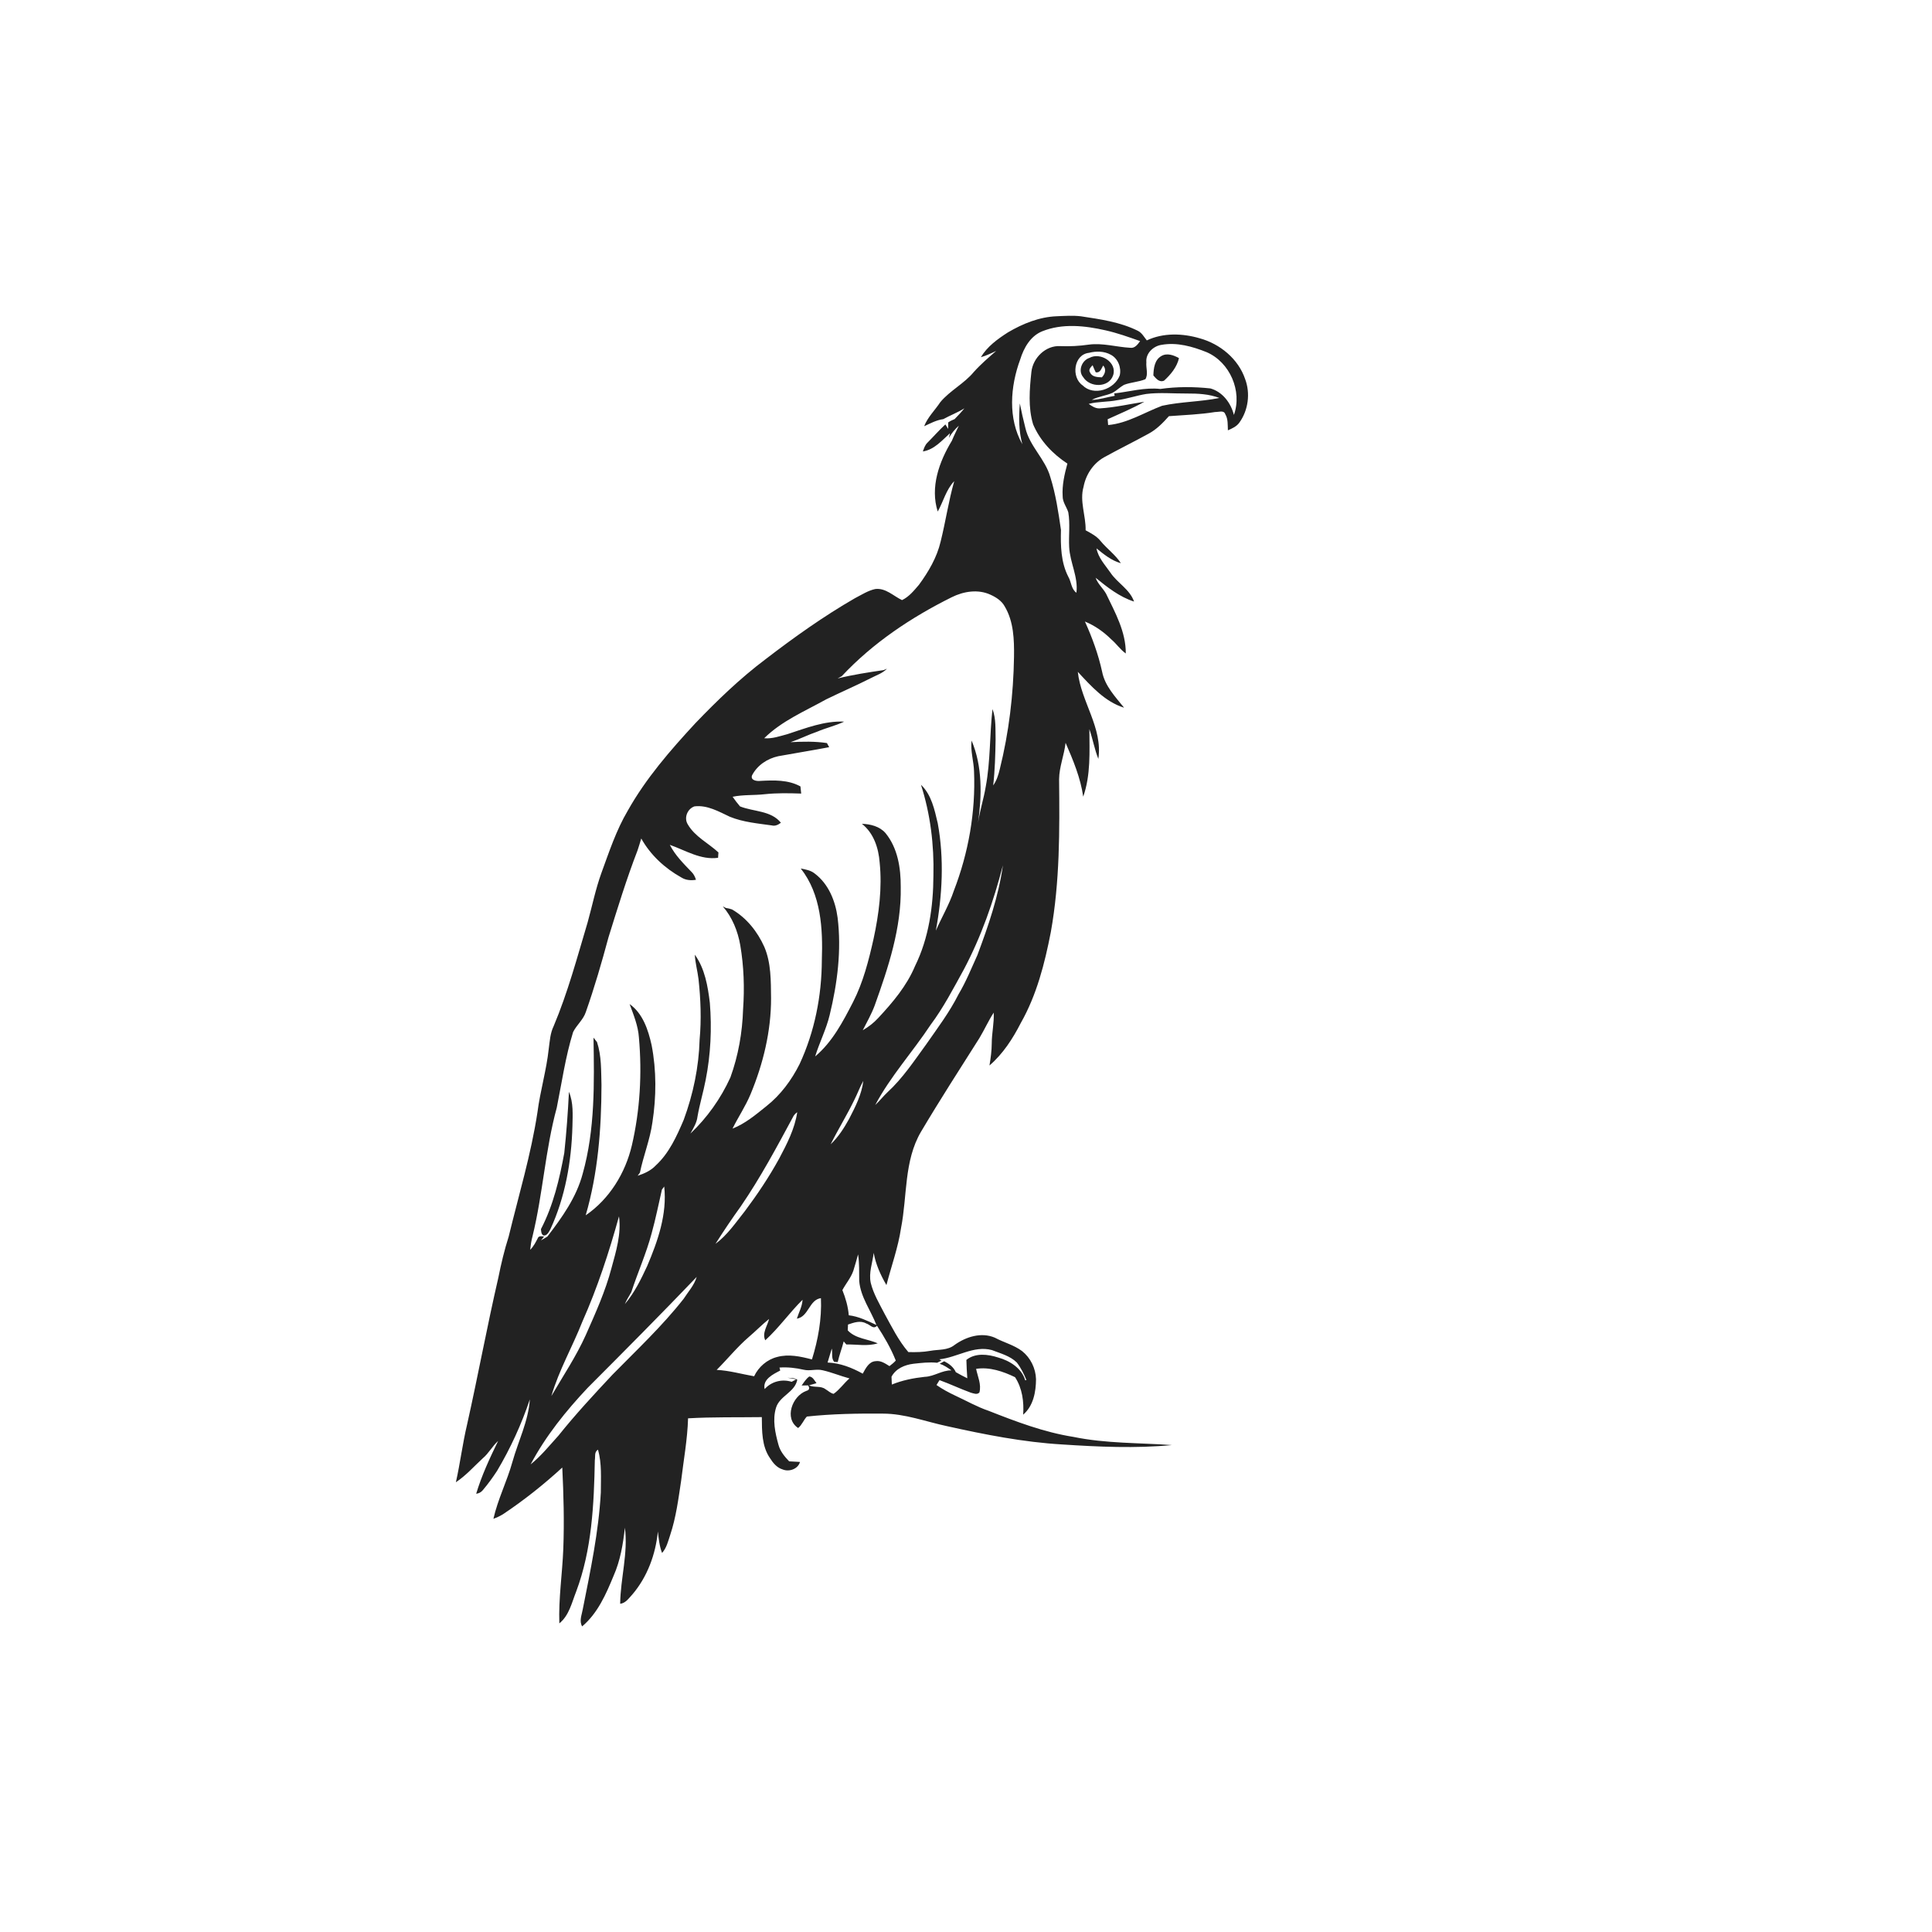 <svg xmlns="http://www.w3.org/2000/svg" width="1024pt" height="1024pt" viewBox="0 0 1024 1024" version="1.1">
<g id="#ffffffff">
<path fill="#ffffff" opacity="0" d=" M 0.00 0.00 L 1024.00 0.00 L 1024.00 1024.00 L 0.00 1024.00 L 0.00 0.00 M 534.20 176.19 C 528.74 179.70 523.27 183.65 519.88 189.32 C 522.71 188.52 525.36 187.26 528.00 185.98 C 523.92 189.55 519.78 193.09 516.16 197.13 C 511.05 203.33 503.54 206.97 498.40 213.13 C 495.57 217.41 491.71 221.06 489.82 225.91 C 493.10 224.40 496.32 222.64 499.96 222.15 C 503.63 220.12 507.59 218.66 511.15 216.42 C 509.54 218.43 507.76 220.28 505.97 222.13 C 504.78 222.60 503.61 223.16 502.57 223.89 C 502.57 224.75 502.56 226.47 502.55 227.33 C 502.05 226.54 501.56 225.74 501.07 224.95 C 497.72 228.01 494.76 231.44 491.56 234.64 C 490.26 235.89 489.71 237.64 489.14 239.28 C 495.19 238.33 499.19 233.48 503.51 229.63 L 502.95 232.09 C 504.33 229.65 506.13 227.48 508.21 225.62 C 506.94 228.26 505.62 230.89 504.51 233.61 C 497.79 244.66 492.89 258.24 497.02 271.13 C 500.02 265.81 501.41 259.57 505.76 255.04 C 502.76 265.57 501.21 276.42 498.56 287.03 C 496.59 295.46 492.12 303.07 487.04 309.98 C 484.43 313.02 481.78 316.32 478.09 318.07 C 473.49 315.88 469.43 311.54 463.92 312.19 C 460.03 313.02 456.64 315.27 453.14 317.06 C 436.48 326.65 420.80 337.85 405.57 349.54 C 392.19 359.61 380.12 371.28 368.54 383.34 C 355.28 397.68 342.33 412.57 332.73 429.67 C 326.63 439.99 322.87 451.45 318.77 462.66 C 315.67 471.21 313.89 480.15 311.45 488.89 C 305.93 507.38 300.95 526.08 293.44 543.89 C 291.60 547.65 291.40 551.86 290.84 555.94 C 289.63 567.28 286.31 578.25 284.86 589.55 C 281.46 611.88 274.92 633.52 269.61 655.42 C 267.33 662.56 265.60 669.84 264.13 677.19 C 258.14 703.06 253.36 729.18 247.55 755.09 C 245.16 765.18 243.91 775.50 241.63 785.62 C 246.98 782.08 251.24 777.20 255.93 772.88 C 259.07 770.23 260.96 766.47 264.01 763.74 C 259.59 772.82 255.29 782.03 252.38 791.72 C 253.82 791.55 254.98 790.93 255.86 789.86 C 258.62 786.60 261.14 783.15 263.47 779.57 C 270.57 767.61 276.41 754.88 280.83 741.70 C 280.05 753.26 274.67 763.84 271.58 774.88 C 268.74 785.08 263.85 794.63 261.52 804.99 C 263.28 804.35 264.99 803.56 266.59 802.58 C 277.71 795.17 288.18 786.84 298.02 777.82 C 298.72 792.17 299.10 806.55 298.56 820.91 C 298.05 834.09 296.00 847.22 296.46 860.42 C 301.64 856.26 303.06 849.43 305.39 843.54 C 313.72 821.35 314.82 797.38 315.27 773.94 C 315.61 772.06 314.88 769.47 316.97 768.38 C 319.04 775.75 318.45 783.49 318.45 791.05 C 317.30 812.00 312.92 832.59 308.84 853.13 C 308.32 856.03 306.90 859.21 308.55 862.02 C 316.80 855.07 321.22 844.93 325.22 835.19 C 328.79 827.15 330.23 818.40 331.21 809.72 C 332.97 823.24 328.86 836.58 328.70 850.04 C 331.62 849.71 333.26 847.10 335.12 845.15 C 343.08 835.83 347.51 823.84 348.68 811.72 C 349.13 815.56 349.50 819.47 350.91 823.11 C 353.33 820.40 354.13 816.81 355.25 813.47 C 358.32 804.23 359.56 794.52 361.00 784.93 C 362.33 773.88 364.36 762.89 364.69 751.74 C 377.71 750.99 390.75 751.28 403.78 751.10 C 403.85 758.47 403.73 766.58 408.14 772.89 C 409.73 775.43 411.82 777.95 414.82 778.83 C 418.24 780.27 422.98 778.61 424.01 774.86 C 422.09 774.75 420.18 774.66 418.27 774.54 C 415.87 772.04 413.58 769.30 412.64 765.90 C 410.87 759.50 409.31 752.55 411.34 746.03 C 413.29 739.80 421.38 737.90 422.57 731.25 C 421.08 730.21 419.07 730.43 417.35 730.22 C 418.52 730.43 420.87 730.86 422.04 731.07 C 421.22 731.51 420.41 731.95 419.59 732.38 C 414.45 730.78 408.88 732.21 405.28 736.24 C 404.10 731.08 409.76 728.37 413.53 726.42 C 413.43 726.02 413.24 725.23 413.14 724.83 C 417.47 724.52 421.79 725.02 426.01 725.99 C 429.31 726.79 432.70 725.44 436.00 726.27 C 440.84 727.36 445.44 729.31 450.24 730.59 C 447.28 733.15 445.07 736.51 441.83 738.76 C 440.18 738.45 438.98 737.12 437.57 736.34 C 435.06 734.35 431.56 735.60 428.78 734.26 C 429.77 733.97 431.77 733.40 432.76 733.11 C 431.72 731.75 430.84 729.72 428.94 729.56 C 427.21 730.80 426.11 732.65 424.89 734.35 C 425.73 734.33 427.40 734.30 428.24 734.28 C 428.94 735.03 429.22 736.45 428.04 736.95 L 427.33 737.22 C 419.88 739.92 415.44 751.89 423.03 756.88 C 425.03 755.33 425.90 752.64 427.66 750.80 C 441.04 749.36 454.52 749.14 467.97 749.25 C 479.63 749.25 490.64 753.49 501.91 755.89 C 522.02 760.36 542.31 764.37 562.91 765.59 C 582.29 766.86 601.79 767.75 621.15 765.92 C 603.73 764.68 586.10 765.13 568.91 761.58 C 553.34 759.12 538.58 753.50 523.99 747.76 C 517.82 745.67 512.17 742.41 506.28 739.70 C 502.84 738.08 499.48 736.27 496.36 734.09 C 496.76 733.44 497.56 732.15 497.96 731.50 C 503.57 733.52 508.96 736.12 514.57 738.15 C 516.04 738.51 517.87 739.40 519.11 738.04 C 520.25 733.76 518.19 729.63 517.36 725.52 C 524.45 724.40 531.69 726.88 538.00 729.94 C 541.83 735.77 542.77 742.96 542.30 749.80 C 547.70 745.21 549.09 737.70 549.11 730.97 C 548.93 725.22 546.21 719.68 541.72 716.10 C 537.37 712.84 531.99 711.53 527.25 708.98 C 520.08 705.93 511.97 708.53 505.92 712.86 C 502.27 715.81 497.37 715.18 493.04 715.98 C 489.21 716.67 485.31 716.74 481.44 716.62 C 476.23 710.55 472.67 703.29 468.84 696.33 C 466.10 691.01 462.95 685.79 461.51 679.94 C 460.37 674.57 462.46 669.32 463.08 664.04 C 464.14 670.08 466.75 675.85 469.83 681.12 C 472.43 671.05 476.04 661.21 477.57 650.88 C 480.92 633.87 479.07 615.32 488.15 599.85 C 498.10 583.07 508.68 566.68 519.11 550.20 C 521.77 545.78 523.87 541.04 526.69 536.71 C 526.97 542.18 525.65 547.55 525.65 553.01 C 525.63 556.95 525.08 560.85 524.44 564.73 C 531.60 558.56 536.79 550.53 541.05 542.19 C 549.48 527.36 553.73 510.63 556.96 494.01 C 561.76 467.29 561.63 440.05 561.34 413.01 C 561.41 406.43 564.06 400.22 564.78 393.70 C 568.78 402.88 572.70 412.27 574.13 422.25 C 578.15 410.82 577.45 398.39 577.39 386.46 C 579.18 391.65 580.11 397.11 582.14 402.22 C 584.61 385.82 572.96 371.92 571.26 356.09 C 578.28 363.63 585.63 371.95 595.79 375.10 C 591.15 369.31 585.61 363.58 584.15 356.04 C 582.14 346.84 578.91 337.98 575.03 329.42 C 580.29 331.58 584.96 334.88 588.99 338.87 C 591.73 341.18 593.74 344.28 596.69 346.35 C 596.78 334.89 591.06 324.70 586.24 314.68 C 584.58 311.74 581.84 309.48 580.71 306.23 C 586.91 311.26 593.36 316.37 601.07 318.84 C 598.78 312.27 592.17 309.00 588.48 303.41 C 585.69 299.40 582.09 295.63 581.17 290.66 C 585.10 293.83 589.13 297.15 594.10 298.51 C 591.16 293.98 586.67 290.84 583.28 286.69 C 581.21 284.12 578.23 282.62 575.40 281.06 C 575.58 273.30 572.10 265.64 574.32 257.94 C 575.55 251.54 579.40 245.66 585.12 242.42 C 592.91 238.10 600.92 234.20 608.71 229.90 C 612.99 227.64 616.36 224.14 619.55 220.58 C 627.75 219.96 635.98 219.70 644.12 218.37 C 645.86 218.47 648.67 217.23 649.41 219.51 C 650.97 222.08 650.66 225.20 650.81 228.08 C 653.07 227.10 655.47 226.04 656.93 223.93 C 661.63 217.37 662.79 208.47 659.95 200.91 C 656.31 190.21 646.64 182.27 635.91 179.32 C 626.80 176.63 616.56 176.29 607.83 180.42 C 606.36 178.59 605.20 176.34 603.00 175.29 C 593.64 170.65 583.16 169.21 572.95 167.65 C 568.67 167.14 564.35 167.44 560.06 167.62 C 550.84 167.98 542.06 171.55 534.20 176.19 Z" />
<path fill="#ffffff" opacity="0" d=" M 552.38 175.60 C 563.09 171.28 575.00 172.59 585.99 175.09 C 592.23 176.50 598.26 178.65 604.28 180.79 C 603.04 182.53 601.46 184.73 599.01 184.33 C 591.70 183.93 584.49 181.68 577.12 182.65 C 572.07 183.39 566.99 183.65 561.89 183.45 C 554.24 183.02 547.51 189.64 546.67 197.05 C 545.69 206.28 544.85 215.89 547.57 224.90 C 551.22 233.54 557.95 240.62 565.74 245.71 C 564.21 251.33 562.86 257.15 563.23 263.01 C 563.19 266.17 565.33 268.66 566.22 271.55 C 567.26 277.63 566.36 283.80 566.68 289.91 C 567.07 298.15 571.58 305.79 570.52 314.16 C 567.77 312.25 567.83 308.45 566.25 305.73 C 562.29 298.08 562.11 289.26 562.33 280.85 C 560.96 271.43 559.57 261.96 556.69 252.84 C 554.02 243.29 545.68 236.52 543.46 226.78 C 542.38 222.49 541.38 218.17 540.54 213.83 C 539.95 221.08 539.91 228.40 541.87 235.47 C 534.14 221.78 535.45 204.82 540.74 190.51 C 542.63 184.39 546.15 178.12 552.38 175.60 Z" />
<path fill="#ffffff" opacity="0" d=" M 615.62 182.78 C 623.77 181.30 632.02 183.64 639.55 186.66 C 651.84 191.97 658.53 207.29 653.99 219.92 C 652.41 213.60 647.98 207.67 641.52 205.87 C 632.71 204.93 623.76 204.90 614.98 206.15 C 606.75 205.23 598.65 207.61 590.51 208.54 L 590.84 209.79 C 586.76 210.47 582.81 211.85 578.65 211.95 C 582.15 210.09 586.20 209.80 589.78 208.15 C 591.90 206.96 593.61 205.16 595.75 203.98 C 599.40 202.57 603.46 202.50 607.08 200.99 C 608.71 198.38 607.30 194.94 607.60 192.01 C 607.13 187.35 611.23 183.42 615.62 182.78 M 615.44 188.76 C 611.91 190.84 611.43 195.29 611.31 198.99 C 612.74 200.65 614.47 202.85 616.99 201.75 C 620.50 198.53 623.80 194.58 624.88 189.82 C 622.07 188.23 618.47 186.90 615.44 188.76 Z" />
<path fill="#ffffff" opacity="0" d=" M 577.17 187.01 C 581.00 186.03 585.28 186.06 588.80 188.05 C 592.58 190.07 594.47 194.88 593.48 198.99 C 590.70 206.39 579.72 210.16 573.77 204.22 C 567.65 199.96 569.05 187.92 577.17 187.01 M 577.43 189.69 C 573.43 190.98 571.22 196.51 574.10 199.87 C 577.56 205.51 587.68 205.66 589.97 198.94 C 592.28 192.07 583.20 186.49 577.43 189.69 Z" />
<path fill="#ffffff" opacity="0" d=" M 577.70 197.34 C 576.75 195.84 578.20 194.59 579.10 193.57 C 579.60 194.83 580.14 196.08 580.74 197.31 C 583.19 197.80 583.72 195.35 584.71 193.73 C 586.51 195.72 585.73 198.24 584.02 200.00 C 581.68 199.90 578.80 199.84 577.70 197.34 Z" />
<path fill="#ffffff" opacity="0" d=" M 607.52 208.81 C 614.64 207.92 621.82 208.62 628.96 208.57 C 634.81 208.55 640.78 208.81 646.30 210.93 C 636.28 212.98 625.92 212.88 615.92 215.07 C 606.48 218.61 597.59 224.38 587.34 225.28 C 587.27 224.51 587.15 222.97 587.08 222.21 C 593.62 219.22 600.25 216.47 606.53 212.94 C 598.70 214.15 590.93 215.97 583.00 216.45 C 580.72 216.60 578.78 215.35 577.04 214.07 C 581.98 212.78 587.15 213.11 592.14 212.12 C 597.35 211.41 602.34 209.65 607.52 208.81 Z" />
<path fill="#ffffff" opacity="0" d=" M 504.42 316.55 C 510.70 313.41 518.41 312.16 524.97 315.21 C 527.95 316.55 530.88 318.43 532.50 321.38 C 537.28 329.37 537.57 339.03 537.45 348.08 C 537.14 368.13 534.76 388.18 529.91 407.66 C 529.19 410.69 528.24 413.72 526.41 416.29 C 527.34 408.23 527.55 400.10 527.69 391.99 C 527.54 386.59 527.99 380.99 526.04 375.83 C 524.49 389.47 525.01 403.34 522.47 416.89 C 521.40 423.37 519.32 429.65 518.38 436.16 C 520.43 421.65 520.77 406.24 514.96 392.51 C 514.27 397.99 516.11 403.39 516.26 408.86 C 517.15 430.40 513.31 452.04 505.55 472.13 C 503.10 479.50 499.10 486.18 496.02 493.27 C 499.47 474.55 500.48 455.17 497.03 436.37 C 495.32 429.18 493.73 421.23 488.13 415.94 C 493.12 431.43 495.12 447.79 494.73 464.04 C 494.66 480.44 492.30 497.19 484.98 512.04 C 480.60 522.52 473.18 531.29 465.51 539.52 C 463.14 542.14 460.32 544.28 457.28 546.06 C 459.47 541.75 461.88 537.53 463.58 532.99 C 470.83 512.76 477.82 491.83 477.41 470.08 C 477.46 460.12 475.84 449.51 469.35 441.57 C 466.23 437.98 461.39 436.79 456.82 436.63 C 463.09 441.56 465.65 449.47 466.24 457.16 C 467.62 470.72 465.86 484.38 463.00 497.64 C 460.43 509.08 457.52 520.57 452.16 531.06 C 446.79 541.49 441.19 552.26 432.05 559.93 C 434.34 552.50 437.94 545.53 439.75 537.95 C 443.84 521.14 446.07 503.65 443.95 486.40 C 442.79 477.57 439.17 468.54 431.87 463.03 C 429.76 461.29 427.01 460.84 424.42 460.32 C 435.22 473.99 436.18 492.31 435.59 509.01 C 435.51 527.89 431.77 546.82 423.80 563.98 C 419.54 572.47 413.77 580.31 406.28 586.23 C 400.67 590.74 395.02 595.53 388.25 598.19 C 391.30 592.02 395.18 586.29 397.82 579.93 C 404.51 563.82 408.72 546.52 408.68 529.01 C 408.57 519.92 408.74 510.45 405.13 501.92 C 401.50 493.83 395.73 486.50 387.98 482.02 C 386.92 481.65 385.83 481.39 384.71 481.23 C 384.31 481.03 383.50 480.61 383.10 480.40 C 388.11 486.18 391.05 493.48 392.35 500.95 C 394.26 512.15 394.66 523.60 393.85 534.92 C 393.47 547.21 391.32 559.50 387.12 571.07 C 382.05 582.21 374.81 592.41 365.92 600.83 C 367.48 597.98 369.29 595.16 369.68 591.86 C 370.81 585.30 372.77 578.92 374.02 572.38 C 376.69 558.95 377.33 545.13 376.23 531.49 C 375.15 522.65 373.60 513.40 368.27 506.00 C 368.48 510.36 369.70 514.57 370.22 518.89 C 371.38 529.55 371.80 540.33 370.81 551.02 C 370.41 565.53 367.40 579.94 362.38 593.54 C 358.67 602.22 354.67 611.16 347.60 617.68 C 345.02 620.44 341.52 622.02 337.98 623.17 C 338.28 622.76 338.87 621.94 339.17 621.53 C 341.03 612.56 344.53 603.99 345.79 594.89 C 347.88 581.36 347.98 567.42 345.37 553.95 C 343.57 545.87 340.76 537.21 333.71 532.17 C 335.82 537.94 338.23 543.72 338.64 549.93 C 340.34 569.01 339.23 588.41 334.90 607.08 C 331.44 621.79 323.00 635.54 310.43 644.14 C 316.96 621.75 318.75 598.26 318.80 575.03 C 318.58 567.43 318.85 559.61 316.42 552.31 C 315.96 551.73 315.03 550.56 314.57 549.97 C 314.97 574.06 315.42 598.65 308.85 622.06 C 305.54 634.59 297.90 645.27 290.13 655.40 C 289.00 656.09 287.86 656.78 286.72 657.46 L 288.37 655.39 C 287.32 655.31 286.15 654.96 285.29 655.78 C 284.09 658.13 282.92 660.54 281.00 662.42 C 281.26 660.00 281.60 657.59 282.25 655.25 C 287.75 632.76 289.00 609.44 295.10 587.08 C 297.79 573.69 299.70 560.10 303.75 547.03 C 305.61 543.26 309.16 540.49 310.50 536.40 C 315.07 523.40 318.92 510.16 322.50 496.85 C 327.31 481.39 332.06 465.88 337.90 450.76 C 338.65 448.67 339.21 446.52 339.88 444.42 C 344.76 453.19 352.45 460.26 361.19 465.11 C 363.50 466.56 366.24 466.74 368.88 466.31 C 368.41 464.80 367.73 463.35 366.61 462.23 C 362.34 457.78 357.85 453.35 355.02 447.79 C 363.34 450.68 371.40 455.94 380.59 454.65 C 380.64 453.94 380.74 452.52 380.79 451.81 C 375.44 446.84 368.33 443.47 364.56 436.97 C 362.37 433.50 364.32 428.70 368.06 427.40 C 374.85 426.56 380.97 430.15 386.88 432.92 C 393.93 435.78 401.61 436.43 409.07 437.49 C 410.87 437.98 412.50 437.12 413.90 436.07 C 408.62 429.53 399.43 430.28 392.23 427.41 C 390.84 425.76 389.51 424.08 388.30 422.30 C 393.89 421.13 399.65 421.60 405.30 420.95 C 411.73 420.26 418.20 420.39 424.65 420.61 C 424.51 419.34 424.38 418.08 424.25 416.82 C 417.76 413.24 410.18 413.51 403.01 413.89 C 401.20 414.13 397.63 413.64 398.59 410.97 C 401.37 405.59 406.70 402.06 412.53 400.80 C 421.50 399.16 430.52 397.74 439.48 396.02 C 439.19 395.47 438.59 394.39 438.29 393.84 C 431.92 392.87 425.42 393.03 419.00 393.37 C 423.80 391.76 428.32 389.44 433.11 387.81 C 437.80 385.80 442.82 384.68 447.43 382.48 C 437.00 381.99 427.11 385.93 417.36 389.11 C 413.33 390.17 409.27 391.67 405.04 391.28 C 414.32 382.09 426.64 376.94 437.91 370.66 C 445.72 366.85 453.71 363.40 461.47 359.47 C 464.41 357.91 467.76 356.89 470.12 354.42 C 469.67 354.61 468.78 354.98 468.33 355.17 C 460.15 356.37 451.99 357.62 443.95 359.60 C 444.50 359.31 445.59 358.71 446.13 358.41 C 462.58 340.81 482.92 327.23 504.42 316.55 M 299.08 611.09 C 296.54 624.93 293.26 638.88 286.72 651.44 C 286.83 652.65 286.82 654.21 288.11 654.85 C 290.00 655.00 290.91 652.93 291.70 651.55 C 299.58 634.50 302.88 615.65 303.40 596.97 C 303.53 590.85 303.99 584.47 301.55 578.69 C 301.02 589.50 300.23 600.31 299.08 611.09 Z" />
<path fill="#ffffff" opacity="0" d=" M 510.81 513.92 C 520.07 496.47 526.61 477.72 531.56 458.64 C 529.26 475.02 523.82 490.76 518.05 506.20 C 514.87 513.20 512.00 520.36 508.05 526.98 C 503.27 536.51 496.82 545.03 490.75 553.75 C 484.42 562.45 478.41 571.53 470.44 578.86 C 468.14 581.01 466.21 583.54 463.89 585.68 C 471.98 570.42 483.74 557.55 493.23 543.19 C 500.07 534.05 505.31 523.89 510.81 513.92 Z" />
<path fill="#ffffff" opacity="0" d=" M 452.88 582.82 C 454.54 579.55 455.76 576.07 457.58 572.88 C 456.72 580.09 453.33 586.66 450.05 593.03 C 447.37 597.90 444.32 602.67 440.26 606.51 C 444.25 598.51 449.00 590.89 452.88 582.82 Z" />
<path fill="#ffffff" opacity="0" d=" M 420.62 591.45 C 421.12 590.68 421.77 590.03 422.55 589.51 C 421.24 598.29 417.12 606.26 413.01 614.01 C 407.66 623.76 401.46 633.03 394.80 641.92 C 389.96 647.99 385.53 654.61 379.21 659.27 C 383.49 652.54 387.93 645.91 392.60 639.44 C 403.10 624.15 411.83 607.75 420.62 591.45 Z" />
<path fill="#ffffff" opacity="0" d=" M 350.84 630.48 C 351.14 630.08 351.75 629.28 352.05 628.88 C 353.66 643.47 348.66 657.76 343.03 671.00 C 339.75 678.06 336.26 685.21 331.19 691.19 C 332.11 688.97 333.43 686.97 334.60 684.89 C 338.01 674.41 342.58 664.29 345.40 653.61 C 347.53 645.97 349.06 638.19 350.84 630.48 Z" />
<path fill="#ffffff" opacity="0" d=" M 328.08 644.69 C 329.37 653.94 326.54 663.19 324.12 672.04 C 320.89 684.37 315.61 696.01 310.47 707.62 C 305.38 718.94 298.46 729.24 292.23 739.94 C 296.25 726.21 303.45 713.77 308.66 700.51 C 316.68 682.48 322.82 663.68 328.08 644.69 Z" />
<path fill="#ffffff" opacity="0" d=" M 454.80 664.84 C 455.53 669.50 455.33 674.22 455.40 678.92 C 456.10 687.46 461.51 694.47 464.51 702.26 C 459.82 700.11 455.07 697.71 449.87 697.13 C 449.49 692.52 448.20 688.06 446.48 683.78 C 448.33 680.32 450.98 677.29 452.28 673.55 C 453.22 670.67 453.97 667.74 454.80 664.84 Z" />
<path fill="#ffffff" opacity="0" d=" M 311.55 735.50 C 330.93 716.08 350.30 696.61 369.26 676.79 C 367.97 681.20 364.76 684.63 362.33 688.42 C 350.95 702.90 337.48 715.51 324.61 728.62 C 314.77 739.13 304.96 749.70 295.96 760.95 C 291.21 766.18 286.78 771.72 281.24 776.16 C 289.19 761.16 299.95 747.82 311.55 735.50 Z" />
<path fill="#ffffff" opacity="0" d=" M 405.61 710.38 C 412.82 703.82 418.43 695.74 425.37 688.91 C 425.18 692.45 423.41 695.60 422.35 698.92 C 428.62 697.90 428.85 688.88 435.11 688.05 C 435.60 699.05 433.61 710.05 430.35 720.53 C 424.36 718.95 417.96 717.55 411.84 719.24 C 406.52 720.60 402.03 724.50 399.70 729.45 C 393.09 728.30 386.59 726.41 379.85 726.07 C 385.57 720.37 390.64 714.04 396.76 708.74 C 400.46 705.61 403.83 702.11 407.62 699.08 C 406.76 702.76 403.76 706.59 405.61 710.38 Z" />
<path fill="#ffffff" opacity="0" d=" M 449.46 702.03 C 452.57 700.99 456.01 699.70 459.13 701.48 C 461.02 701.96 462.93 704.87 464.82 702.67 C 468.64 708.52 472.21 714.63 474.78 721.13 C 473.78 722.24 472.61 723.17 471.43 724.07 C 469.20 722.69 466.82 720.99 464.05 721.45 C 460.50 721.68 458.78 725.35 457.27 728.07 C 451.51 724.88 445.28 722.42 438.63 722.17 C 439.42 719.71 440.07 717.23 440.87 714.78 C 441.35 717.09 440.47 719.89 442.13 721.81 C 442.60 721.83 443.54 721.89 444.02 721.92 C 444.85 718.20 446.25 714.65 447.18 710.96 C 447.53 711.37 448.22 712.19 448.57 712.60 C 454.11 712.47 459.81 713.69 465.22 711.99 C 459.94 709.65 453.45 709.58 449.31 705.11 C 449.34 704.34 449.42 702.80 449.46 702.03 Z" />
<path fill="#ffffff" opacity="0" d=" M 497.88 720.46 C 507.26 719.51 516.08 712.99 525.70 715.56 C 530.26 717.34 535.34 718.62 538.92 722.15 C 541.10 724.95 542.67 728.16 544.02 731.44 C 543.86 731.48 543.55 731.54 543.39 731.58 C 541.52 725.17 535.17 721.20 529.04 719.51 C 523.56 717.74 517.03 716.94 512.20 720.77 C 512.32 724.01 512.41 727.26 512.69 730.51 C 510.63 729.48 508.58 728.45 506.61 727.29 C 505.42 724.58 503.02 722.80 500.47 721.49 C 499.65 721.91 498.84 722.35 498.04 722.81 C 500.34 723.56 502.34 724.96 504.30 726.34 C 499.28 726.20 495.10 729.59 490.13 729.75 C 484.17 730.39 478.25 731.57 472.69 733.84 C 472.65 732.80 472.57 730.72 472.52 729.68 C 474.85 725.35 479.50 723.39 484.16 722.82 C 488.31 722.36 492.53 721.86 496.70 722.29 C 497.47 721.91 498.23 721.54 499.00 721.16 L 497.88 720.46 Z" />
</g>
<g id="#222222ff">
<path fill="#222222" opacity="1.00" d=" M 534.20 176.19 C 542.06 171.55 550.84 167.98 560.06 167.62 C 564.35 167.44 568.67 167.14 572.95 167.65 C 583.16 169.21 593.64 170.65 603.00 175.29 C 605.20 176.34 606.36 178.59 607.83 180.42 C 616.56 176.29 626.80 176.63 635.91 179.32 C 646.64 182.27 656.31 190.21 659.95 200.91 C 662.79 208.47 661.63 217.37 656.93 223.93 C 655.47 226.04 653.07 227.10 650.81 228.08 C 650.66 225.20 650.97 222.08 649.41 219.51 C 648.67 217.23 645.86 218.47 644.12 218.37 C 635.98 219.70 627.75 219.96 619.55 220.58 C 616.36 224.14 612.99 227.64 608.71 229.90 C 600.92 234.20 592.91 238.10 585.12 242.42 C 579.40 245.66 575.55 251.54 574.32 257.94 C 572.10 265.64 575.58 273.30 575.40 281.06 C 578.23 282.62 581.21 284.12 583.28 286.69 C 586.67 290.84 591.16 293.98 594.10 298.51 C 589.13 297.15 585.10 293.83 581.17 290.66 C 582.09 295.63 585.69 299.40 588.48 303.41 C 592.17 309.00 598.78 312.27 601.07 318.84 C 593.36 316.37 586.91 311.26 580.71 306.23 C 581.84 309.48 584.58 311.74 586.24 314.68 C 591.06 324.70 596.78 334.89 596.69 346.35 C 593.74 344.28 591.73 341.18 588.99 338.87 C 584.96 334.88 580.29 331.58 575.03 329.42 C 578.91 337.98 582.14 346.84 584.15 356.04 C 585.61 363.58 591.15 369.31 595.79 375.10 C 585.63 371.95 578.28 363.63 571.26 356.09 C 572.96 371.92 584.61 385.82 582.14 402.22 C 580.11 397.11 579.18 391.65 577.39 386.46 C 577.45 398.39 578.15 410.82 574.13 422.25 C 572.70 412.27 568.78 402.88 564.78 393.70 C 564.06 400.22 561.41 406.43 561.34 413.01 C 561.63 440.05 561.76 467.29 556.96 494.01 C 553.73 510.63 549.48 527.36 541.05 542.19 C 536.79 550.53 531.60 558.56 524.44 564.73 C 525.08 560.85 525.63 556.95 525.65 553.01 C 525.65 547.55 526.97 542.18 526.69 536.71 C 523.87 541.04 521.77 545.78 519.11 550.20 C 508.68 566.68 498.10 583.07 488.15 599.85 C 479.07 615.32 480.92 633.87 477.57 650.88 C 476.04 661.21 472.43 671.05 469.83 681.12 C 466.75 675.85 464.14 670.08 463.08 664.04 C 462.46 669.32 460.37 674.57 461.51 679.94 C 462.95 685.79 466.10 691.01 468.84 696.33 C 472.67 703.29 476.23 710.55 481.44 716.62 C 485.31 716.74 489.21 716.67 493.04 715.98 C 497.37 715.18 502.27 715.81 505.92 712.86 C 511.97 708.53 520.08 705.93 527.25 708.98 C 531.99 711.53 537.37 712.84 541.72 716.10 C 546.21 719.68 548.93 725.22 549.11 730.97 C 549.09 737.70 547.70 745.21 542.30 749.80 C 542.77 742.96 541.83 735.77 538.00 729.94 C 531.69 726.88 524.45 724.40 517.36 725.52 C 518.19 729.63 520.25 733.76 519.11 738.04 C 517.87 739.40 516.04 738.51 514.57 738.15 C 508.96 736.12 503.57 733.52 497.96 731.50 C 497.56 732.15 496.76 733.44 496.36 734.09 C 499.48 736.27 502.84 738.08 506.28 739.70 C 512.17 742.41 517.82 745.67 523.99 747.76 C 538.58 753.50 553.34 759.12 568.91 761.58 C 586.10 765.13 603.73 764.68 621.15 765.92 C 601.79 767.75 582.29 766.86 562.91 765.59 C 542.31 764.37 522.02 760.36 501.91 755.89 C 490.64 753.49 479.63 749.25 467.97 749.25 C 454.52 749.14 441.04 749.36 427.66 750.80 C 425.90 752.64 425.03 755.33 423.03 756.88 C 415.44 751.89 419.88 739.92 427.33 737.22 L 428.04 736.95 C 429.22 736.45 428.94 735.03 428.24 734.28 C 427.40 734.30 425.73 734.33 424.89 734.35 C 426.11 732.65 427.21 730.80 428.94 729.56 C 430.84 729.72 431.72 731.75 432.76 733.11 C 431.77 733.40 429.77 733.97 428.78 734.26 C 431.56 735.60 435.06 734.35 437.57 736.34 C 438.98 737.12 440.18 738.45 441.83 738.76 C 445.07 736.51 447.28 733.15 450.24 730.59 C 445.44 729.31 440.84 727.36 436.00 726.27 C 432.70 725.44 429.31 726.79 426.01 725.99 C 421.79 725.02 417.47 724.52 413.14 724.83 C 413.24 725.23 413.43 726.02 413.53 726.42 C 409.76 728.37 404.10 731.08 405.28 736.24 C 408.88 732.21 414.45 730.78 419.59 732.38 C 420.41 731.95 421.22 731.51 422.04 731.07 C 420.87 730.86 418.52 730.43 417.35 730.22 C 419.07 730.43 421.08 730.21 422.57 731.25 C 421.38 737.90 413.29 739.80 411.34 746.03 C 409.31 752.55 410.87 759.50 412.64 765.90 C 413.58 769.30 415.87 772.04 418.27 774.54 C 420.18 774.66 422.09 774.75 424.01 774.86 C 422.98 778.61 418.24 780.27 414.82 778.83 C 411.82 777.95 409.73 775.43 408.14 772.89 C 403.73 766.58 403.85 758.47 403.78 751.10 C 390.75 751.28 377.71 750.99 364.69 751.74 C 364.36 762.89 362.33 773.88 361.00 784.93 C 359.56 794.52 358.32 804.23 355.25 813.47 C 354.13 816.81 353.33 820.40 350.91 823.11 C 349.50 819.47 349.13 815.56 348.68 811.72 C 347.51 823.84 343.08 835.83 335.12 845.15 C 333.26 847.10 331.62 849.71 328.70 850.04 C 328.86 836.58 332.97 823.24 331.21 809.72 C 330.23 818.40 328.79 827.15 325.22 835.19 C 321.22 844.93 316.80 855.07 308.55 862.02 C 306.90 859.21 308.32 856.03 308.84 853.13 C 312.92 832.59 317.30 812.00 318.45 791.05 C 318.45 783.49 319.04 775.75 316.97 768.38 C 314.88 769.47 315.61 772.06 315.27 773.94 C 314.82 797.38 313.72 821.35 305.39 843.54 C 303.06 849.43 301.64 856.26 296.46 860.42 C 296.00 847.22 298.05 834.09 298.56 820.91 C 299.10 806.55 298.72 792.17 298.02 777.82 C 288.18 786.84 277.71 795.17 266.59 802.58 C 264.99 803.56 263.28 804.35 261.52 804.99 C 263.85 794.63 268.74 785.08 271.58 774.88 C 274.67 763.84 280.05 753.26 280.83 741.70 C 276.41 754.88 270.57 767.61 263.47 779.57 C 261.14 783.15 258.62 786.60 255.86 789.86 C 254.98 790.93 253.82 791.55 252.38 791.72 C 255.29 782.03 259.59 772.82 264.01 763.74 C 260.96 766.47 259.07 770.23 255.93 772.88 C 251.24 777.20 246.98 782.08 241.63 785.62 C 243.91 775.50 245.16 765.18 247.55 755.09 C 253.36 729.18 258.14 703.06 264.13 677.19 C 265.60 669.84 267.33 662.56 269.61 655.42 C 274.92 633.52 281.46 611.88 284.86 589.55 C 286.31 578.25 289.63 567.28 290.84 555.94 C 291.40 551.86 291.60 547.65 293.44 543.89 C 300.95 526.08 305.93 507.38 311.45 488.89 C 313.89 480.15 315.67 471.21 318.77 462.66 C 322.87 451.45 326.63 439.99 332.73 429.67 C 342.33 412.57 355.28 397.68 368.54 383.34 C 380.12 371.28 392.19 359.61 405.57 349.54 C 420.80 337.85 436.48 326.65 453.14 317.06 C 456.64 315.27 460.03 313.02 463.92 312.19 C 469.43 311.54 473.49 315.88 478.09 318.07 C 481.78 316.32 484.43 313.02 487.04 309.98 C 492.12 303.07 496.59 295.46 498.56 287.03 C 501.21 276.42 502.76 265.57 505.76 255.04 C 501.41 259.57 500.02 265.81 497.02 271.13 C 492.89 258.24 497.79 244.66 504.51 233.61 C 505.62 230.89 506.94 228.26 508.21 225.62 C 506.13 227.48 504.33 229.65 502.95 232.09 L 503.51 229.63 C 499.19 233.48 495.19 238.33 489.14 239.28 C 489.71 237.64 490.26 235.89 491.56 234.64 C 494.76 231.44 497.72 228.01 501.07 224.95 C 501.56 225.74 502.05 226.54 502.55 227.33 C 502.56 226.47 502.57 224.75 502.57 223.89 C 503.61 223.16 504.78 222.60 505.97 222.13 C 507.76 220.28 509.54 218.43 511.15 216.42 C 507.59 218.66 503.63 220.12 499.96 222.15 C 496.32 222.64 493.10 224.40 489.82 225.91 C 491.71 221.06 495.57 217.41 498.40 213.13 C 503.54 206.97 511.05 203.33 516.16 197.13 C 519.78 193.09 523.92 189.55 528.00 185.98 C 525.36 187.26 522.71 188.52 519.88 189.32 C 523.27 183.65 528.74 179.70 534.20 176.19 M 552.38 175.60 C 546.15 178.12 542.63 184.39 540.74 190.51 C 535.45 204.82 534.14 221.78 541.87 235.47 C 539.91 228.40 539.95 221.08 540.54 213.83 C 541.38 218.17 542.38 222.49 543.46 226.78 C 545.68 236.52 554.02 243.29 556.69 252.84 C 559.57 261.96 560.96 271.43 562.33 280.85 C 562.11 289.26 562.29 298.08 566.25 305.73 C 567.83 308.45 567.77 312.25 570.52 314.16 C 571.58 305.79 567.07 298.15 566.68 289.91 C 566.36 283.80 567.26 277.63 566.22 271.55 C 565.33 268.66 563.19 266.17 563.23 263.01 C 562.86 257.15 564.21 251.33 565.74 245.71 C 557.95 240.62 551.22 233.54 547.57 224.90 C 544.85 215.89 545.69 206.28 546.67 197.05 C 547.51 189.64 554.24 183.02 561.89 183.45 C 566.99 183.65 572.07 183.39 577.12 182.65 C 584.49 181.68 591.70 183.93 599.01 184.33 C 601.46 184.73 603.04 182.53 604.28 180.79 C 598.26 178.65 592.23 176.50 585.99 175.09 C 575.00 172.59 563.09 171.28 552.38 175.60 M 615.62 182.78 C 611.23 183.42 607.13 187.35 607.60 192.01 C 607.30 194.94 608.71 198.38 607.08 200.99 C 603.46 202.50 599.40 202.57 595.75 203.98 C 593.61 205.16 591.90 206.96 589.78 208.15 C 586.20 209.80 582.15 210.09 578.65 211.95 C 582.81 211.85 586.76 210.47 590.84 209.79 L 590.51 208.54 C 598.65 207.61 606.75 205.23 614.98 206.15 C 623.76 204.90 632.71 204.93 641.52 205.87 C 647.98 207.67 652.41 213.60 653.99 219.92 C 658.53 207.29 651.84 191.97 639.55 186.66 C 632.02 183.64 623.77 181.30 615.62 182.78 M 577.17 187.01 C 569.05 187.92 567.65 199.96 573.77 204.22 C 579.72 210.16 590.70 206.39 593.48 198.99 C 594.47 194.88 592.58 190.07 588.80 188.05 C 585.28 186.06 581.00 186.03 577.17 187.01 M 607.52 208.81 C 602.34 209.65 597.35 211.41 592.14 212.12 C 587.15 213.11 581.98 212.78 577.04 214.07 C 578.78 215.35 580.72 216.60 583.00 216.45 C 590.93 215.97 598.70 214.15 606.53 212.94 C 600.25 216.47 593.62 219.22 587.08 222.21 C 587.15 222.97 587.27 224.51 587.34 225.28 C 597.59 224.38 606.48 218.61 615.92 215.07 C 625.92 212.88 636.28 212.98 646.30 210.93 C 640.78 208.81 634.81 208.55 628.96 208.57 C 621.82 208.62 614.64 207.92 607.52 208.81 M 504.42 316.55 C 482.92 327.23 462.58 340.81 446.13 358.41 C 445.59 358.71 444.50 359.31 443.95 359.60 C 451.99 357.62 460.15 356.37 468.33 355.17 C 468.78 354.98 469.67 354.61 470.12 354.42 C 467.76 356.89 464.41 357.91 461.47 359.47 C 453.71 363.40 445.72 366.85 437.91 370.66 C 426.64 376.94 414.32 382.09 405.04 391.28 C 409.27 391.67 413.33 390.17 417.36 389.11 C 427.11 385.93 437.00 381.99 447.43 382.48 C 442.82 384.68 437.80 385.80 433.11 387.81 C 428.32 389.44 423.80 391.76 419.00 393.37 C 425.42 393.03 431.92 392.87 438.29 393.84 C 438.59 394.39 439.19 395.47 439.48 396.02 C 430.52 397.74 421.50 399.16 412.53 400.80 C 406.70 402.06 401.37 405.59 398.59 410.97 C 397.63 413.64 401.20 414.13 403.01 413.89 C 410.18 413.51 417.76 413.24 424.25 416.82 C 424.38 418.08 424.51 419.34 424.65 420.61 C 418.20 420.39 411.73 420.26 405.30 420.95 C 399.65 421.60 393.89 421.13 388.30 422.30 C 389.51 424.08 390.84 425.76 392.23 427.41 C 399.43 430.28 408.62 429.53 413.90 436.07 C 412.50 437.12 410.87 437.98 409.07 437.49 C 401.61 436.43 393.93 435.78 386.88 432.92 C 380.97 430.15 374.85 426.56 368.06 427.40 C 364.32 428.70 362.37 433.50 364.56 436.97 C 368.33 443.47 375.44 446.84 380.79 451.81 C 380.74 452.52 380.64 453.94 380.59 454.65 C 371.40 455.94 363.34 450.68 355.02 447.79 C 357.85 453.35 362.34 457.78 366.61 462.23 C 367.73 463.35 368.41 464.80 368.88 466.31 C 366.24 466.74 363.50 466.56 361.19 465.11 C 352.45 460.26 344.76 453.19 339.88 444.42 C 339.21 446.52 338.65 448.67 337.90 450.76 C 332.06 465.88 327.31 481.39 322.50 496.85 C 318.92 510.16 315.07 523.40 310.50 536.40 C 309.16 540.49 305.61 543.26 303.75 547.03 C 299.70 560.10 297.79 573.69 295.10 587.08 C 289.00 609.44 287.75 632.76 282.25 655.25 C 281.60 657.59 281.26 660.00 281.00 662.42 C 282.92 660.54 284.09 658.13 285.29 655.78 C 286.15 654.96 287.32 655.31 288.37 655.39 L 286.72 657.46 C 287.86 656.78 289.00 656.09 290.13 655.40 C 297.90 645.27 305.54 634.59 308.85 622.06 C 315.42 598.65 314.97 574.06 314.57 549.97 C 315.03 550.56 315.96 551.73 316.42 552.31 C 318.85 559.61 318.58 567.43 318.80 575.03 C 318.75 598.26 316.96 621.75 310.43 644.14 C 323.00 635.54 331.44 621.79 334.90 607.08 C 339.23 588.41 340.34 569.01 338.64 549.93 C 338.23 543.72 335.82 537.94 333.71 532.17 C 340.76 537.21 343.57 545.87 345.37 553.95 C 347.98 567.42 347.88 581.36 345.79 594.89 C 344.53 603.99 341.03 612.56 339.17 621.53 C 338.87 621.94 338.28 622.76 337.98 623.17 C 341.52 622.02 345.02 620.44 347.60 617.68 C 354.67 611.16 358.67 602.22 362.38 593.54 C 367.40 579.94 370.41 565.53 370.81 551.02 C 371.80 540.33 371.38 529.55 370.22 518.89 C 369.70 514.57 368.48 510.36 368.27 506.00 C 373.60 513.40 375.15 522.65 376.23 531.49 C 377.33 545.13 376.69 558.95 374.02 572.38 C 372.77 578.92 370.81 585.30 369.68 591.86 C 369.29 595.16 367.48 597.98 365.92 600.83 C 374.81 592.41 382.05 582.21 387.12 571.07 C 391.32 559.50 393.47 547.21 393.85 534.92 C 394.66 523.60 394.26 512.15 392.35 500.95 C 391.05 493.48 388.11 486.18 383.10 480.40 C 383.50 480.61 384.31 481.03 384.71 481.23 C 385.83 481.39 386.92 481.65 387.98 482.02 C 395.73 486.50 401.50 493.83 405.13 501.92 C 408.74 510.45 408.57 519.92 408.68 529.01 C 408.72 546.52 404.51 563.82 397.82 579.93 C 395.18 586.29 391.30 592.02 388.25 598.19 C 395.02 595.53 400.67 590.74 406.28 586.23 C 413.77 580.31 419.54 572.47 423.80 563.98 C 431.77 546.82 435.51 527.89 435.59 509.01 C 436.18 492.31 435.22 473.99 424.42 460.32 C 427.01 460.84 429.76 461.29 431.87 463.03 C 439.17 468.54 442.79 477.57 443.95 486.40 C 446.07 503.65 443.84 521.14 439.75 537.95 C 437.94 545.53 434.34 552.50 432.05 559.93 C 441.19 552.26 446.79 541.49 452.16 531.06 C 457.52 520.57 460.43 509.08 463.00 497.64 C 465.86 484.38 467.62 470.72 466.24 457.16 C 465.65 449.47 463.09 441.56 456.82 436.63 C 461.39 436.79 466.23 437.98 469.35 441.57 C 475.84 449.51 477.46 460.12 477.41 470.08 C 477.82 491.83 470.83 512.76 463.58 532.99 C 461.88 537.53 459.47 541.75 457.28 546.06 C 460.32 544.28 463.14 542.14 465.51 539.52 C 473.18 531.29 480.60 522.52 484.98 512.04 C 492.30 497.19 494.66 480.44 494.73 464.04 C 495.12 447.79 493.12 431.43 488.13 415.94 C 493.73 421.23 495.32 429.18 497.03 436.37 C 500.48 455.17 499.47 474.55 496.02 493.27 C 499.10 486.18 503.10 479.50 505.55 472.13 C 513.31 452.04 517.15 430.40 516.26 408.86 C 516.11 403.39 514.27 397.99 514.96 392.51 C 520.77 406.24 520.43 421.65 518.38 436.16 C 519.32 429.65 521.40 423.37 522.47 416.89 C 525.01 403.34 524.49 389.47 526.04 375.83 C 527.99 380.99 527.54 386.59 527.69 391.99 C 527.55 400.10 527.34 408.23 526.41 416.29 C 528.24 413.72 529.19 410.69 529.91 407.66 C 534.76 388.18 537.14 368.13 537.45 348.08 C 537.57 339.03 537.28 329.37 532.50 321.38 C 530.88 318.43 527.95 316.55 524.97 315.21 C 518.41 312.16 510.70 313.41 504.42 316.55 M 510.81 513.92 C 505.31 523.89 500.07 534.05 493.23 543.19 C 483.74 557.55 471.98 570.42 463.89 585.68 C 466.21 583.54 468.14 581.01 470.44 578.86 C 478.41 571.53 484.42 562.45 490.75 553.75 C 496.82 545.03 503.27 536.51 508.05 526.98 C 512.00 520.36 514.87 513.20 518.05 506.20 C 523.82 490.76 529.26 475.02 531.56 458.64 C 526.61 477.72 520.07 496.47 510.81 513.92 M 452.88 582.82 C 449.00 590.89 444.25 598.51 440.26 606.51 C 444.32 602.67 447.37 597.90 450.05 593.03 C 453.33 586.66 456.72 580.09 457.58 572.88 C 455.76 576.07 454.54 579.55 452.88 582.82 M 420.62 591.45 C 411.83 607.75 403.10 624.15 392.60 639.44 C 387.93 645.91 383.49 652.54 379.21 659.27 C 385.53 654.61 389.96 647.99 394.80 641.92 C 401.46 633.03 407.66 623.76 413.01 614.01 C 417.12 606.26 421.24 598.29 422.55 589.51 C 421.77 590.03 421.12 590.68 420.62 591.45 M 350.84 630.48 C 349.06 638.19 347.53 645.97 345.40 653.61 C 342.58 664.29 338.01 674.41 334.60 684.89 C 333.43 686.97 332.11 688.97 331.19 691.19 C 336.26 685.21 339.75 678.06 343.03 671.00 C 348.66 657.76 353.66 643.47 352.05 628.88 C 351.75 629.28 351.14 630.08 350.84 630.48 M 328.08 644.69 C 322.82 663.68 316.68 682.48 308.66 700.51 C 303.45 713.77 296.25 726.21 292.23 739.94 C 298.46 729.24 305.38 718.94 310.47 707.62 C 315.61 696.01 320.89 684.37 324.12 672.04 C 326.54 663.19 329.37 653.94 328.08 644.69 M 454.80 664.84 C 453.97 667.74 453.22 670.67 452.28 673.55 C 450.98 677.29 448.33 680.32 446.48 683.78 C 448.20 688.06 449.49 692.52 449.87 697.13 C 455.07 697.71 459.82 700.11 464.51 702.26 C 461.51 694.47 456.10 687.46 455.40 678.92 C 455.33 674.22 455.53 669.50 454.80 664.84 M 311.55 735.50 C 299.95 747.82 289.19 761.16 281.24 776.16 C 286.78 771.72 291.21 766.18 295.96 760.95 C 304.96 749.70 314.77 739.13 324.61 728.62 C 337.48 715.51 350.95 702.90 362.33 688.42 C 364.76 684.63 367.97 681.20 369.26 676.79 C 350.30 696.61 330.93 716.08 311.55 735.50 M 405.61 710.38 C 403.76 706.59 406.76 702.76 407.62 699.08 C 403.83 702.11 400.46 705.61 396.76 708.74 C 390.64 714.04 385.57 720.37 379.85 726.07 C 386.59 726.41 393.09 728.30 399.70 729.45 C 402.03 724.50 406.52 720.60 411.84 719.24 C 417.96 717.55 424.36 718.95 430.35 720.53 C 433.61 710.05 435.60 699.05 435.11 688.05 C 428.85 688.88 428.62 697.90 422.35 698.92 C 423.41 695.60 425.18 692.45 425.37 688.91 C 418.43 695.74 412.82 703.82 405.61 710.38 M 449.46 702.03 C 449.42 702.80 449.34 704.34 449.31 705.11 C 453.45 709.58 459.94 709.65 465.22 711.99 C 459.81 713.69 454.11 712.47 448.57 712.60 C 448.22 712.19 447.53 711.37 447.18 710.96 C 446.25 714.65 444.85 718.20 444.02 721.92 C 443.54 721.89 442.60 721.83 442.13 721.81 C 440.47 719.89 441.35 717.09 440.87 714.78 C 440.07 717.23 439.42 719.71 438.63 722.17 C 445.28 722.42 451.51 724.88 457.27 728.07 C 458.78 725.35 460.50 721.68 464.05 721.45 C 466.82 720.99 469.20 722.69 471.43 724.07 C 472.61 723.17 473.78 722.24 474.78 721.13 C 472.21 714.63 468.64 708.52 464.82 702.67 C 462.93 704.87 461.02 701.96 459.13 701.48 C 456.01 699.70 452.57 700.99 449.46 702.03 M 497.88 720.46 L 499.00 721.16 C 498.23 721.54 497.47 721.91 496.70 722.29 C 492.53 721.86 488.31 722.36 484.16 722.82 C 479.50 723.39 474.85 725.35 472.52 729.68 C 472.57 730.72 472.65 732.80 472.69 733.84 C 478.25 731.57 484.17 730.39 490.13 729.75 C 495.10 729.59 499.28 726.20 504.30 726.34 C 502.34 724.96 500.34 723.56 498.04 722.81 C 498.84 722.35 499.65 721.91 500.47 721.49 C 503.02 722.80 505.42 724.58 506.61 727.29 C 508.58 728.45 510.63 729.48 512.69 730.51 C 512.41 727.26 512.32 724.01 512.20 720.77 C 517.03 716.94 523.56 717.74 529.04 719.51 C 535.17 721.20 541.52 725.17 543.39 731.58 C 543.55 731.54 543.86 731.48 544.02 731.44 C 542.67 728.16 541.10 724.95 538.92 722.15 C 535.34 718.62 530.26 717.34 525.70 715.56 C 516.08 712.99 507.26 719.51 497.88 720.46 Z" />
<path fill="#222222" opacity="1.00" d=" M 615.44 188.76 C 618.47 186.90 622.07 188.23 624.88 189.82 C 623.80 194.58 620.50 198.53 616.99 201.75 C 614.47 202.85 612.74 200.65 611.31 198.99 C 611.43 195.29 611.91 190.84 615.44 188.76 Z" />
<path fill="#222222" opacity="1.00" d=" M 577.43 189.69 C 583.20 186.49 592.28 192.07 589.97 198.94 C 587.68 205.66 577.56 205.51 574.10 199.87 C 571.22 196.51 573.43 190.98 577.43 189.69 M 577.70 197.34 C 578.80 199.84 581.68 199.90 584.02 200.00 C 585.73 198.24 586.51 195.72 584.71 193.73 C 583.72 195.35 583.19 197.80 580.74 197.31 C 580.14 196.08 579.60 194.83 579.10 193.57 C 578.20 194.59 576.75 195.84 577.70 197.34 Z" />
<path fill="#222222" opacity="1.00" d=" M 299.08 611.09 C 300.23 600.31 301.02 589.50 301.55 578.69 C 303.99 584.47 303.53 590.85 303.40 596.97 C 302.88 615.65 299.58 634.50 291.70 651.55 C 290.91 652.93 290.00 655.00 288.11 654.85 C 286.82 654.21 286.83 652.65 286.72 651.44 C 293.26 638.88 296.54 624.93 299.08 611.09 Z" />
</g>
</svg>